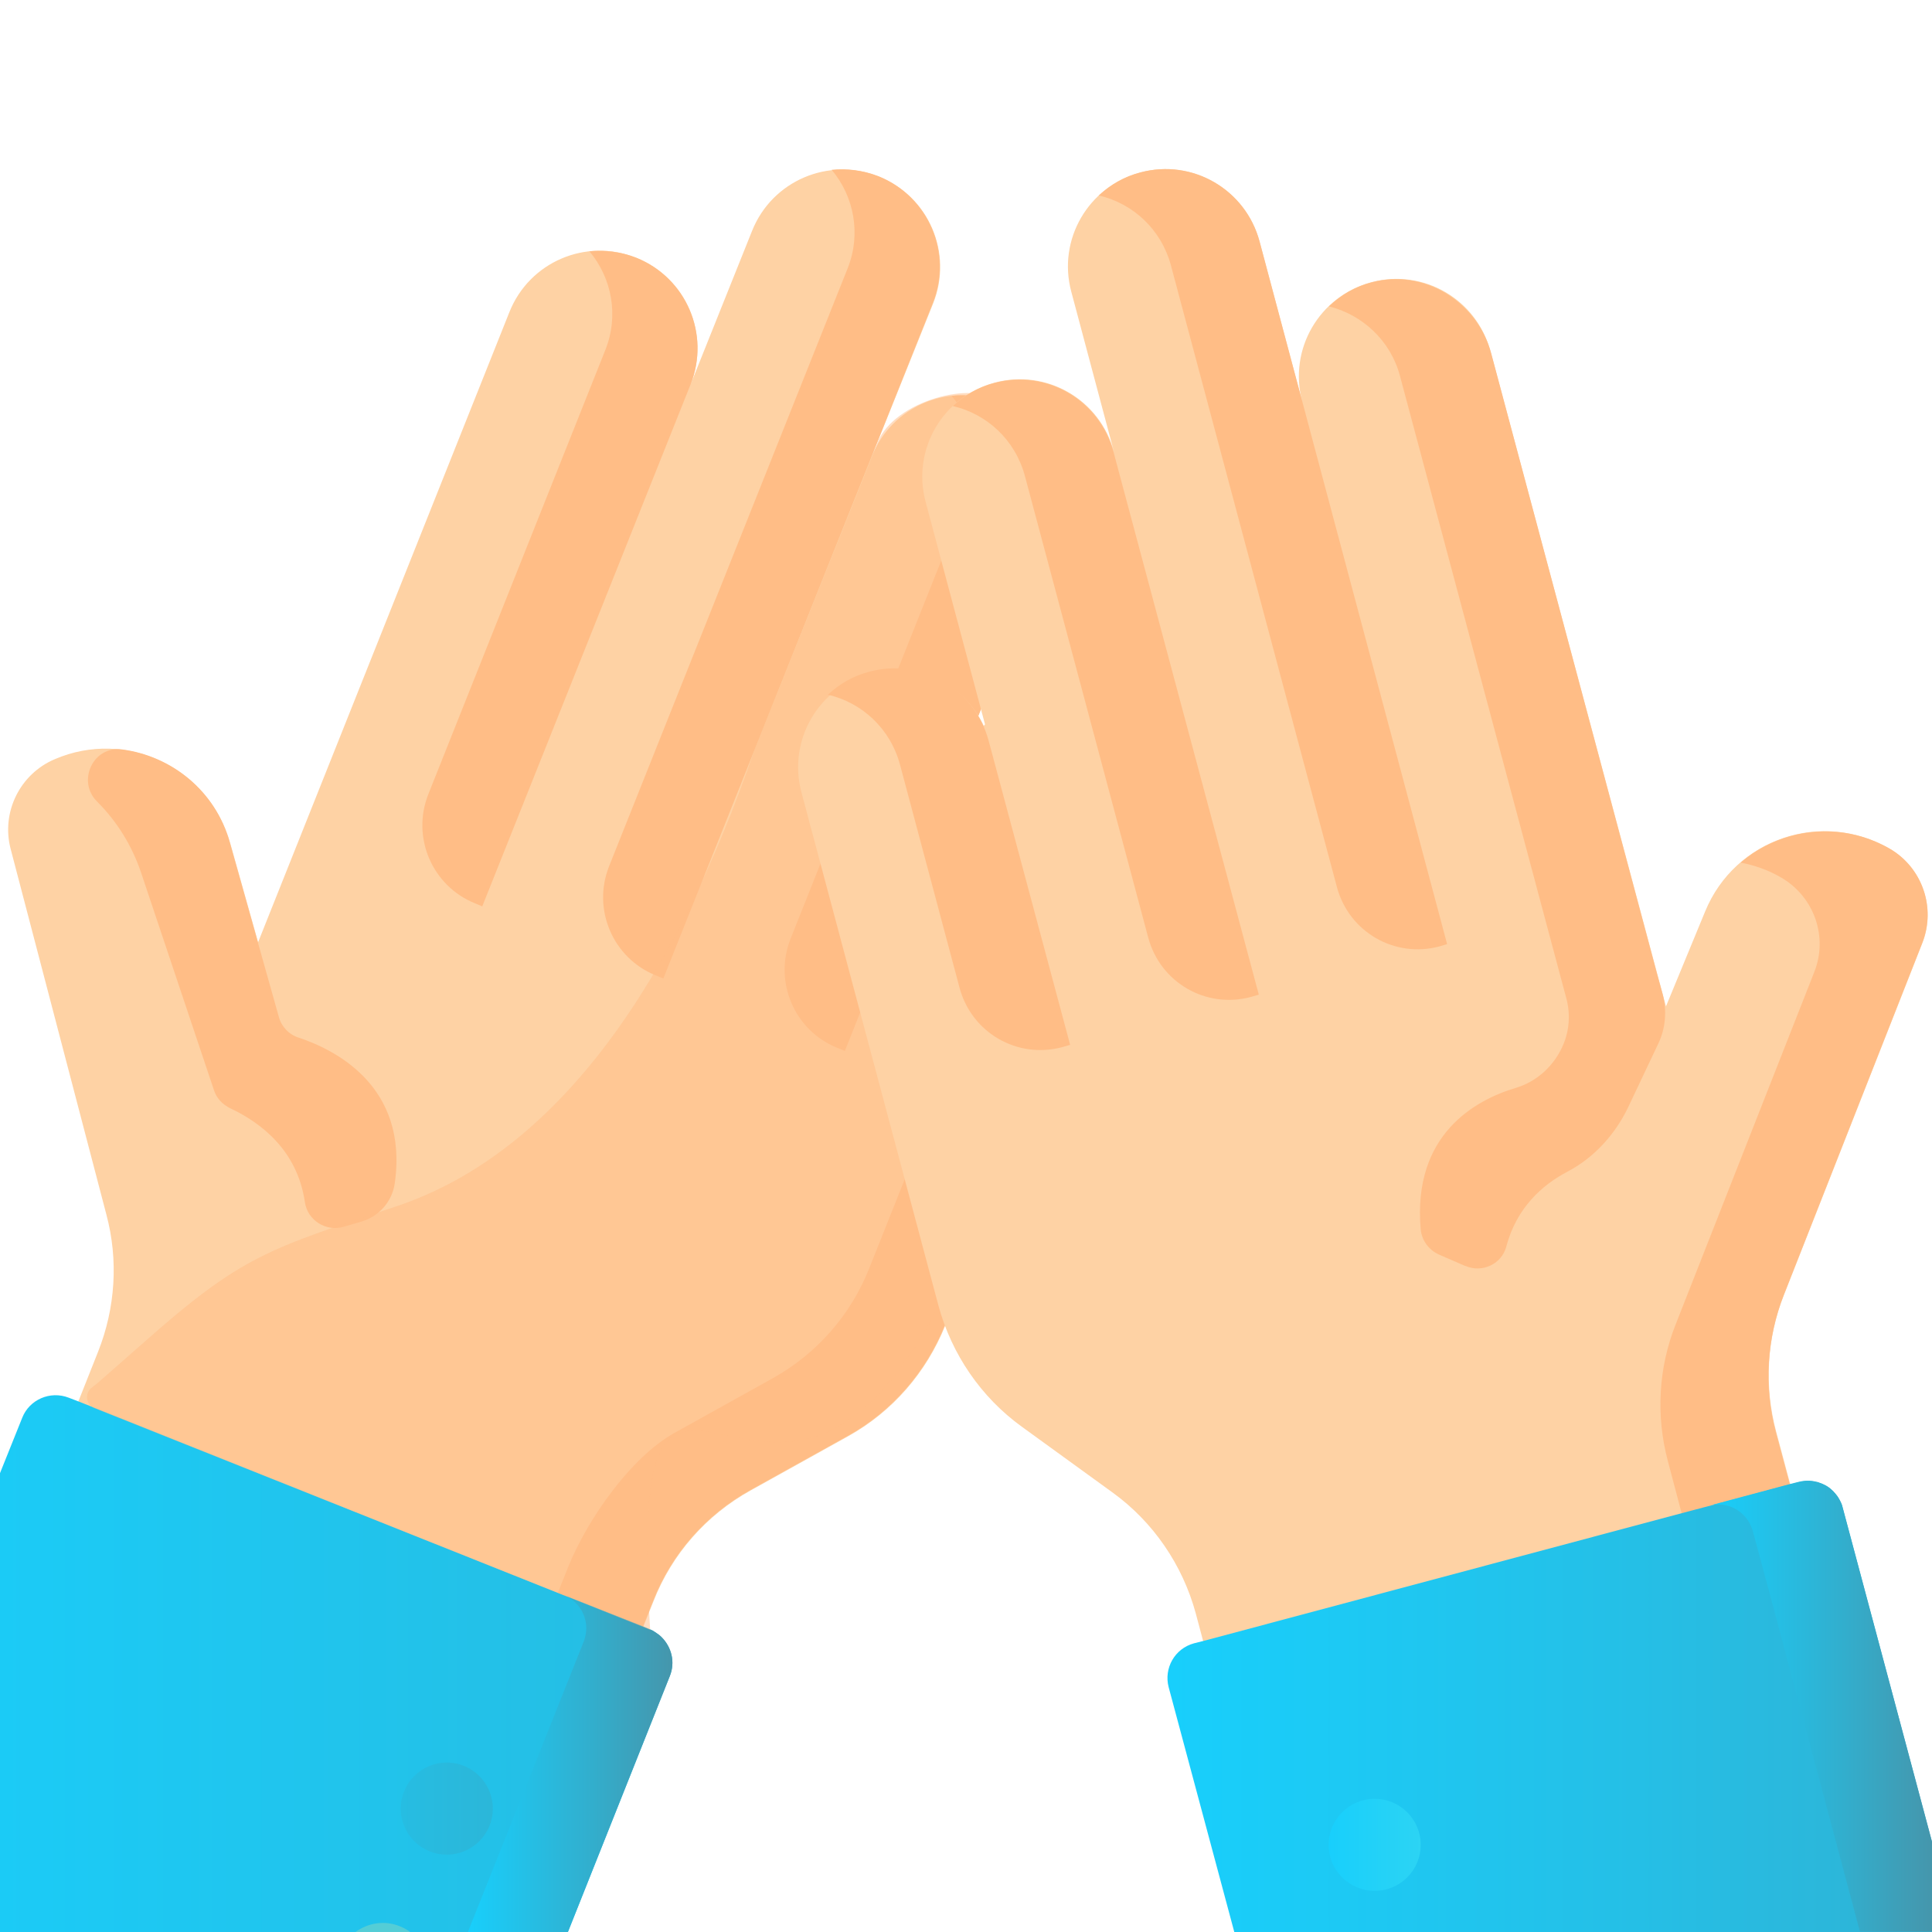 <?xml version="1.0" encoding="utf-8"?>
<!-- Generator: Adobe Illustrator 23.1.1, SVG Export Plug-In . SVG Version: 6.00 Build 0)  -->
<svg version="1.1" id="Capa_1" xmlns="http://www.w3.org/2000/svg" xmlns:xlink="http://www.w3.org/1999/xlink" x="0px" y="0px"
	 viewBox="0 0 512 512" style="enable-background:new 0 0 512 512;" xml:space="preserve">
<style type="text/css">
	.st0{fill:#FED2A4;}
	.st1{fill:#FFBD86;}
	.st2{fill:url(#SVGID_1_);}
	.st3{fill:url(#SVGID_2_);}
	.st4{fill:url(#SVGID_3_);}
	.st5{fill:#54CDD6;}
	.st6{opacity:0.51;fill:#FFBD86;enable-background:new    ;}
	.st7{fill:url(#SVGID_4_);}
	.st8{fill:url(#SVGID_5_);}
	.st9{fill:url(#SVGID_6_);}
</style>
<g>
	<path class="st0" d="M14.5,201.2c19-8.2,40.9,2.3,46.5,22.2l7.4,26.3l0,0l66.6-167c5.3-13.3,20.3-19.7,33.6-14.4
		s19.7,20.3,14.4,33.6l16.3-40.7c5.3-13.3,20.3-19.7,33.6-14.4c13.3,5.3,19.7,20.3,14.4,33.6L231,121c5.3-13.3,20.3-19.7,33.6-14.4
		c13.3,5.3,19.7,20.3,14.4,33.6l-24.4,61.2c5.3-13.3,20.3-19.7,33.6-14.4c13.3,5.3,19.7,20.3,14.4,33.6l-52.1,130.7
		c-5,12.4-14,22.8-25.7,29.3L198.9,395c-11.7,6.5-20.8,16.8-25.7,29.3l-12,30L11.6,394.5L26,358.2c4.6-11.6,5.4-24.3,2.2-36.3
		l-25.4-97C0.3,215.2,5.3,205.1,14.5,201.2L14.5,201.2z"/>
	<path class="st1" d="M104.6,313.7c-0.7,4.7-4.1,8.6-8.7,10l-4.8,1.4c-4.7,1.4-9.6-1.7-10.3-6.5c-2-13.9-11.9-21.2-19.8-24.9
		c-2-1-3.6-2.6-4.3-4.8L37.3,231c-2.4-7-6.3-13.3-11.5-18.5l-0.1-0.1c-5.4-5.4-1-14.8,6.6-13.8c13.1,1.7,24.8,10.9,28.6,24.7
		l13,46.2c0.7,2.6,2.7,4.7,5.3,5.5C88.2,278,108.4,287.5,104.6,313.7L104.6,313.7z"/>
	<path class="st1" d="M302.5,220.5l-52.1,130.7c-5,12.4-14,22.8-25.7,29.3l-25.9,14.4c-11.7,6.5-20.8,16.8-25.7,29.3l-12,30l-22.5-9
		l12-30c5-12.4,16.5-29,28.2-35.5l25.9-14.4c11.7-6.5,20.8-16.8,25.7-29.3L280,211.6c2.6-6.6,2.4-13.7-0.3-19.8
		c-1-2.4-2.4-4.6-4-6.5c4.1-0.4,8.3,0.1,12.3,1.7c6.6,2.6,11.6,7.7,14.2,13.8C304.9,206.8,305.2,213.9,302.5,220.5z"/>
	<path class="st1" d="M175.8,259.3l71.4-179C252.5,67,246,52,232.8,46.7c-4.1-1.6-8.4-2.1-12.4-1.7c5.9,7,7.9,17,4.2,26.2
		l-63.2,158.4c-4.5,11.4,1,24.3,12.4,28.9L175.8,259.3L175.8,259.3z"/>
	<path class="st1" d="M223.9,278.5L279,140.2c5.3-13.3-1.2-28.3-14.4-33.6c-4.1-1.6-8.4-2.1-12.4-1.7c5.9,7,7.9,17,4.2,26.2
		l-46.9,117.7c-4.5,11.4,1,24.3,12.4,28.9L223.9,278.5L223.9,278.5z"/>
	<path class="st1" d="M127.8,240.2L183,101.9c5.3-13.3-1.2-28.3-14.4-33.6c-4.1-1.6-8.4-2.1-12.4-1.7c5.9,7,7.9,17,4.2,26.2
		l-46.9,117.7c-4.5,11.4,1,24.3,12.4,28.9L127.8,240.2L127.8,240.2z"/>
	<linearGradient id="SVGID_1_" gradientUnits="userSpaceOnUse" x1="-54.256" y1="440.874" x2="654.311" y2="440.874">
		<stop  offset="0" style="stop-color:#18CFFC"/>
		<stop  offset="0.605" style="stop-color:#32AECD"/>
		<stop  offset="1" style="stop-color:#4596AC"/>
	</linearGradient>
	<path class="st2" d="M177.5,444.2l-27,67.8H0V390.4l5.9-14.7c1.9-4.8,7.4-7.2,12.3-5.3l2.6,1l4.3,1.7l122.7,49l1.5,0.6l21,8.3l0,0
		l1.9,0.8c0.5,0.2,0.9,0.4,1.3,0.7c0.6,0.4,1.2,0.8,1.7,1.3C178,436.5,179,440.5,177.5,444.2z"/>
	<linearGradient id="SVGID_2_" gradientUnits="userSpaceOnUse" x1="124" y1="467.35" x2="178.198" y2="467.35">
		<stop  offset="0" style="stop-color:#18CFFC"/>
		<stop  offset="0.605" style="stop-color:#32AECD"/>
		<stop  offset="1" style="stop-color:#4596AC"/>
	</linearGradient>
	<path class="st3" d="M177.5,444.2l-27,67.8H124l25-62.7l5.7-14.3c1.9-4.9-0.4-10.3-5.3-12.3l21,8.3l0,0l1.9,0.8
		c0.5,0.2,0.9,0.4,1.3,0.7c0.6,0.4,1.2,0.8,1.7,1.3C178,436.5,179,440.5,177.5,444.2z"/>
	<linearGradient id="SVGID_3_" gradientUnits="userSpaceOnUse" x1="44.689" y1="479.319" x2="521.605" y2="479.319">
		<stop  offset="0" style="stop-color:#18CFFC"/>
		<stop  offset="2.456301e-02" style="stop-color:#1BCBF6"/>
		<stop  offset="0.166" style="stop-color:#2AB8DB"/>
		<stop  offset="0.319" style="stop-color:#36A9C6"/>
		<stop  offset="0.49" style="stop-color:#3F9EB7"/>
		<stop  offset="0.691" style="stop-color:#4398AF"/>
		<stop  offset="1" style="stop-color:#4596AC"/>
	</linearGradient>
	<ellipse class="st4" cx="118.4" cy="479.3" rx="12.2" ry="12.2"/>
	<path class="st5" d="M108.7,512H94.2c3.3-2.4,7.7-3.2,11.8-1.5C107,510.9,107.9,511.4,108.7,512z"/>
</g>
<path class="st6" d="M264.6,106.6c-6.2-6-27.6-0.4-32,10.6L200,198.6c-20.9,60.7-51.6,106.6-95,121.1c-34,11.4-40.7,12.8-67.5,36.6
	L26,366.4l-1.5,1.2c-2.1,1.4-1.9,4.6,0.6,5.6l147.2,58.7l0,0c-6.7-108.8,31.8-1.1,75.8-84.6c0.4-0.8,0.7-1.7,0.7-2.7L264.6,106.6z"
	/>
<g>
	<g>
		<path class="st0" d="M500.7,224.9c-17.9-10.4-40.9-2.6-48.8,16.6l-10.4,25.2l0,0L395,93.1c-3.7-13.8-17.8-22-31.6-18.3
			c-13.8,3.7-22,17.8-18.3,31.6L333.8,64c-3.7-13.8-17.8-22-31.6-18.3c-13.8,3.7-22,17.8-18.3,31.6l11.3,42.4
			c-3.7-13.8-17.8-22-31.6-18.3c-13.8,3.7-22,17.8-18.3,31.6l17,63.7c-3.7-13.8-17.8-22-31.6-18.3s-22,17.8-18.3,31.6l36.3,136
			c3.5,12.9,11.3,24.3,22.1,32.1l24,17.4c10.8,7.8,18.6,19.2,22.1,32.1l8.3,31.2l155.6-41.6l-10.1-37.8c-3.2-12-2.5-24.8,2.1-36.3
			l36.7-93.3C513.1,240.5,509.4,229.9,500.7,224.9L500.7,224.9z"/>
		<g>
			<path class="st1" d="M383.5,250.2L333.8,64c-3.7-13.8-17.8-22-31.6-18.3c-4.3,1.1-8,3.3-11,6.1c9,2.1,16.5,8.9,19.1,18.5
				l44,164.8c3.2,11.9,15.3,18.9,27.2,15.7L383.5,250.2L383.5,250.2z"/>
			<path class="st1" d="M333.6,263.6l-38.5-143.8c-3.7-13.8-17.8-22-31.6-18.3c-4.3,1.1-8,3.3-11,6.1c9,2.1,16.5,8.9,19.1,18.5
				l32.7,122.4c3.2,11.9,15.3,18.9,27.2,15.7L333.6,263.6L333.6,263.6z"/>
			<path class="st1" d="M283.6,276.9L262,196.3c-3.7-13.8-17.8-22-31.6-18.3c-4.3,1.1-8,3.3-11,6.1c9,2.1,16.5,8.9,19.1,18.5
				l15.8,59.2c3.2,11.9,15.3,18.9,27.2,15.7L283.6,276.9z"/>
			<path class="st1" d="M509.4,249.9l-36.7,93.3c-4.5,11.6-5.3,24.3-2.1,36.3l10.1,37.8L452,425l-10-37.8c-3.2-12-2.5-24.8,2.1-36.3
				l36.7-93.3c3.7-9.3,0-19.9-8.7-25c-3.4-2-7.1-3.3-10.8-4c10.6-9.1,26.4-11.2,39.5-3.7C509.4,229.9,513.1,240.5,509.4,249.9
				L509.4,249.9z"/>
		</g>
	</g>
	<path class="st1" d="M395.2,93.7c-3.7-13.8-17.8-22.5-31.6-18.9c-4.4,1.1-8.3,3.4-11.4,6.4c8.8,2.2,16.3,9,18.8,18.4l44.1,165
		c1.1,4.1,0.8,8.4-0.8,12.2c-2.3,5.5-6.9,9.8-12.6,11.5c-10.7,3.2-27.4,12.3-25.2,37.5c0.3,3,2.2,5.5,4.9,6.7l6.9,3h0.1
		c4.4,1.9,9.6-0.5,10.8-5.2c2.7-10.2,9.5-16.3,16.2-19.8c7-3.7,12.5-9.7,16-16.9l8-16.9c2-4.1,2.4-8.8,1.2-13.3l-1.5-5.4l0,0
		L395.2,93.7z"/>
	<linearGradient id="SVGID_4_" gradientUnits="userSpaceOnUse" x1="309.39" y1="452.24" x2="693.269" y2="452.24">
		<stop  offset="0" style="stop-color:#18CFFC"/>
		<stop  offset="0.324" style="stop-color:#25BFE6"/>
		<stop  offset="1" style="stop-color:#4596AC"/>
	</linearGradient>
	<path class="st7" d="M512,488.1V512H327.1l-17.4-64.9c-1.3-5,1.6-10.2,6.7-11.6l2.4-0.6L445.7,401l7.2-1.9h0.1l21.3-5.7l0,0
		l2.4-0.6c1.9-0.5,3.8-0.4,5.5,0.2c1.2,0.4,2.3,1,3.3,1.9c0.2,0.2,0.4,0.3,0.5,0.5c0.4,0.4,0.7,0.8,1,1.2c0.3,0.4,0.5,0.9,0.8,1.4
		l0,0c0.2,0.5,0.4,1,0.5,1.5L512,488.1z"/>
	<linearGradient id="SVGID_5_" gradientUnits="userSpaceOnUse" x1="453" y1="452.15" x2="512" y2="452.15">
		<stop  offset="0" style="stop-color:#18CFFC"/>
		<stop  offset="0.605" style="stop-color:#32AECD"/>
		<stop  offset="1" style="stop-color:#4596AC"/>
	</linearGradient>
	<path class="st8" d="M512,488.1l-23.7-88.7c-0.1-0.5-0.3-1-0.6-1.5l0,0c-0.2-0.5-0.5-0.9-0.8-1.4c-0.3-0.4-0.6-0.8-1-1.2
		c-0.2-0.2-0.4-0.4-0.5-0.5c-0.9-0.9-2.1-1.5-3.3-1.9c-0.2-0.1-0.5-0.2-0.7-0.2c-1.5-0.4-3.1-0.4-4.7,0l-2.4,0.6l0,0l0,0L453,399
		c5-1.3,10.1,1.7,11.5,6.7l4,14.8l24.4,91.4H512V488.1L512,488.1z"/>
	<linearGradient id="SVGID_6_" gradientUnits="userSpaceOnUse" x1="352.1" y1="488.9" x2="567.879" y2="488.9">
		<stop  offset="0" style="stop-color:#18CFFC"/>
		<stop  offset="0.146" style="stop-color:#32D5F1"/>
		<stop  offset="0.321" style="stop-color:#48DAE8"/>
		<stop  offset="0.509" style="stop-color:#58DEE1"/>
		<stop  offset="0.72" style="stop-color:#62E0DD"/>
		<stop  offset="1" style="stop-color:#65E1DC"/>
	</linearGradient>
	<circle class="st9" cx="364.3" cy="488.9" r="12.2"/>
</g>
</svg>
